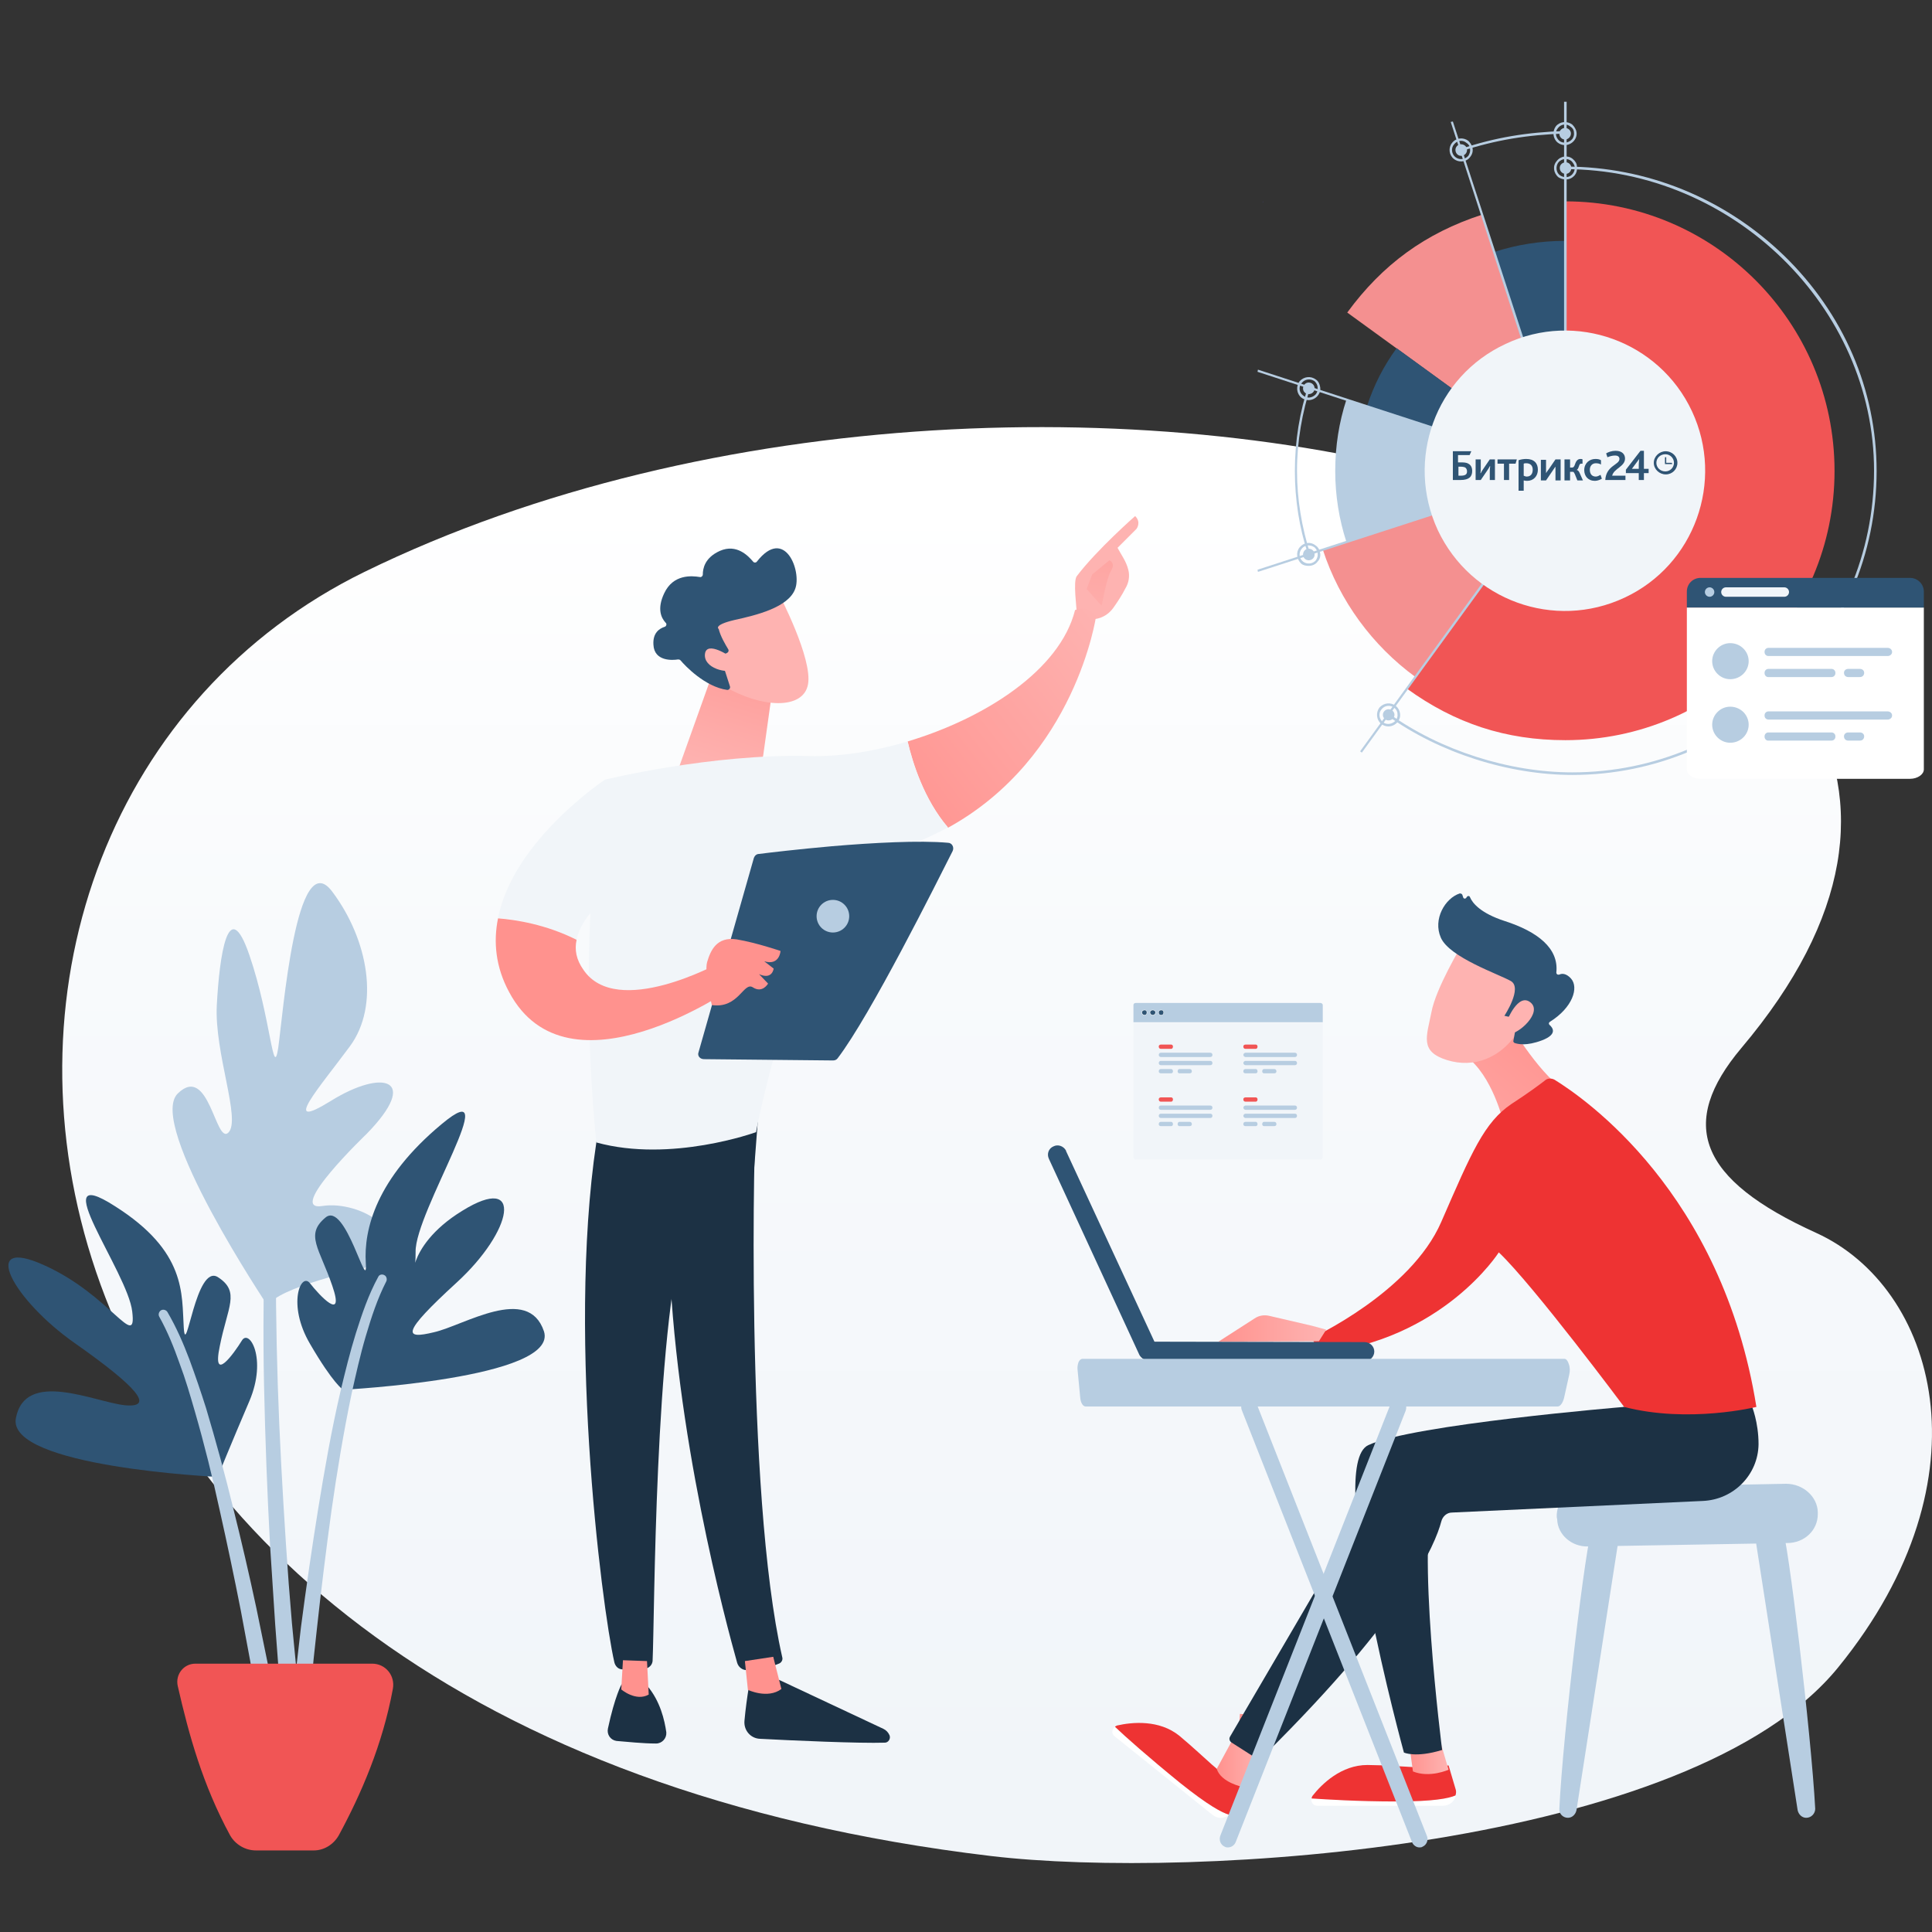 <svg xmlns="http://www.w3.org/2000/svg" viewBox="0 0 450 450" width="450" height="450"><rect x="0" y="0" width="450" height="450" fill="#333333" stroke="none"/><defs><linearGradient id="P" gradientUnits="userSpaceOnUse"></linearGradient><linearGradient id="g1" x1="228" y1="417.2" x2="228" y2="116.2" href="#P"><stop stop-color="#f1f5f9"></stop><stop offset=".65" stop-color="#f8fafc"></stop><stop offset="1" stop-color="#fff"></stop></linearGradient><linearGradient id="g2" x1="2235.8" y1="406" x2="2243.2" y2="406" href="#P"><stop stop-color="#ff928e"></stop><stop offset="1" stop-color="#feb3b1"></stop></linearGradient><linearGradient id="g3" x1="328.1" y1="408.7" x2="337.1" y2="408.7" href="#P"><stop stop-color="#ff928e"></stop><stop offset="1" stop-color="#feb3b1"></stop></linearGradient><linearGradient id="g4" x1="283.4" y1="409.9" x2="293.9" y2="409.9" href="#P"><stop stop-color="#ff928e"></stop><stop offset="1" stop-color="#feb3b1"></stop></linearGradient><linearGradient id="g5" x1="362.2" y1="237.2" x2="324.8" y2="281.3" href="#P"><stop stop-color="#ff928e"></stop><stop offset="1" stop-color="#feb3b1"></stop></linearGradient><linearGradient id="g6" x1="283.5" y1="309.4" x2="308.5" y2="309.4" href="#P"><stop stop-color="#ff928e"></stop><stop offset="1" stop-color="#feb3b1"></stop></linearGradient><linearGradient id="g7" x1="914.3" y1="22.5" x2="924.3" y2="57.9" href="#P"><stop stop-color="#ff928e"></stop><stop offset="1" stop-color="#feb3b1"></stop></linearGradient><linearGradient id="g8" x1="823.7" y1="58.7" x2="831.9" y2="88.9" href="#P"><stop stop-color="#ff928e"></stop><stop offset="1" stop-color="#feb3b1"></stop></linearGradient><linearGradient id="g9" x1="281.2" y1="96.3" x2="272.9" y2="109.4" href="#P"><stop stop-color="#ff928e"></stop><stop offset="1" stop-color="#feb3b1"></stop></linearGradient><linearGradient id="g10" x1="259.1" y1="102.7" x2="254" y2="149.9" href="#P"><stop stop-color="#ff928e"></stop><stop offset="1" stop-color="#feb3b1"></stop></linearGradient><linearGradient id="g11" x1="178" y1="142" x2="166.4" y2="180.7" href="#P"><stop stop-color="#ff928e"></stop><stop offset="1" stop-color="#feb3b1"></stop></linearGradient><linearGradient id="g12" x1="204.9" y1="191.6" x2="261" y2="148.3" href="#P"><stop stop-color="#ff928e"></stop><stop offset="1" stop-color="#feb3b1"></stop></linearGradient><linearGradient id="g13" x1="2042.7" y1="224.4" x2="2097.1" y2="224.4" href="#P"><stop stop-color="#ff928e"></stop><stop offset="1" stop-color="#feb3b1"></stop></linearGradient><linearGradient id="g14" x1="-814.8" y1="-127.5" x2="-805.8" y2="-93.5" href="#P"><stop stop-color="#ff928e"></stop><stop offset="1" stop-color="#feb3b1"></stop></linearGradient><linearGradient id="g15" x1="-809.4" y1="-40.5" x2="-800.5" y2="-16.5" href="#P"><stop stop-color="#ff928e"></stop><stop offset="1" stop-color="#feb3b1"></stop></linearGradient><linearGradient id="g16" x1="1943.9" y1="226.2" x2="1960.5" y2="226.2" href="#P"><stop stop-color="#ff928e"></stop><stop offset="1" stop-color="#feb3b1"></stop></linearGradient><linearGradient id="g17" x1="1755.7" y1="742.4" x2="1762.8" y2="743.9" href="#P"><stop stop-color="#ff928e"></stop><stop offset="1" stop-color="#feb3b1"></stop></linearGradient><linearGradient id="g18" x1="2121.3" y1="390.7" x2="2129.9" y2="390.7" href="#P"><stop stop-color="#ff928e"></stop><stop offset="1" stop-color="#feb3b1"></stop></linearGradient><linearGradient id="g19" x1="294.1" y1="47" x2="294.2" y2="47" href="#P"><stop stop-color="#4042e2"></stop><stop offset="1" stop-color="#4f52ff"></stop></linearGradient></defs><style>.a{fill:url(#g1)}.b{fill:#b7cde1}.c{fill:#2f5474}.d{fill:#f15555}.e{fill:#bdd0fb}.f{fill:url(#g2)}.g{fill:#fff}.h{fill:#e33}.i{fill:url(#g3)}.j{fill:#1c3144}.k{fill:url(#g4)}.l{fill:url(#g5)}.m{fill:url(#g6)}.n{fill:url(#g7)}.o{fill:url(#g8)}.p{fill:url(#g9)}.q{fill:url(#g10)}.r{fill:url(#g11)}.s{fill:url(#g12)}.t{fill:#f1f5f9}.u{fill:url(#g13)}.v{fill:url(#g14)}.w{fill:url(#g15)}.x{fill:url(#g16)}.y{fill:url(#g17)}.z{fill:url(#g18)}.A{fill:#f49090}.B{fill:url(#g19)}</style><path fill-rule="evenodd" class="a" d="m230.8 432.3c-246.9-29.4-262.9-241.8-145.9-299.1 160.8-78.6 423.5-10.8 320.7 110.9-14.8 17.6-10.1 30.6 17.5 43.1 27.6 12.6 41.1 56.8 5.1 101.1-34.3 42.3-150.3 49.6-197.4 44z"></path><path class="b" d="m62.4 304.2c0 0-28.3-42.3-21-49.5 7.3-7.1 8.8 12 11.8 9.1 3-3-3.3-18.5-2.7-29.7 0.6-11.2 2.6-26.2 7.6-11.6 5 14.6 5.5 29.3 6.7 21.6 1.1-7.7 4.2-47.7 12.6-36.4 8.4 11.2 11.1 26.5 4.1 36-7 9.5-16.5 20.2-4.4 12.7 12.1-7.5 20.9-5.2 8.3 7.7 0 0-19 18.2-10.3 16.8 8.7-1.4 23.4 6.8 9.5 14.6 0 0-20.3 4.4-22.2 8.7z"></path><path class="b" d="m69.7 396q0 0 0 0.1c0.1 0 0.1 0 0.1 0l-0.1-0.1v-0.6l-0.1-1.1-0.3-2.3-0.4-4.6-0.9-9.3q-0.8-9.2-1.4-18.5c-0.8-12.3-1.5-24.7-1.9-37q-0.3-9.3-0.4-18.6-0.1-9.3 0.2-18.5c0.2-6.2 0.5-12.4 1.2-18.5 0.6-6.1 1.5-12.2 3.3-18 0.1-0.6-0.2-1.2-0.7-1.4-0.6-0.2-1.2 0.2-1.4 0.7-1.9 6.1-2.9 12.3-3.6 18.5-0.7 6.2-1.2 12.4-1.5 18.6q-0.4 9.3-0.4 18.6-0.1 9.3 0.1 18.6 0.4 18.7 1.4 37.3 0.6 9.2 1.2 18.5l0.7 9.3 0.4 4.7 0.2 2.3 0.1 1.2 0.1 0.6v0.1c0 0.1 0 0.2 0.1 0.3q0 0.4 0.1 0.7c0.5 1.1 1.7 1.6 2.7 1.1 1.1-0.4 1.6-1.6 1.2-2.7z"></path><path class="c" d="m50.7 344c0 0-49.2-2.3-47-13.7 2.2-11.4 18.2-3.8 25.3-3 7.2 0.7 3-4.2-11.5-14.4-14.6-10.2-22.6-25.2-7.2-18.2 15.4 6.9 21.6 20.1 20.5 10.8-1-9.2-20.8-35.3-4.1-24.6 16.8 10.6 15.6 20.5 16.1 28.3 0.5 7.8 2.8-15.1 8-11.7 5.2 3.4 2.2 6.9 0.4 16-1.9 9 3.3 1.7 5.1-1.2 1.7-3 6 4.1 1.8 14-4.2 9.8-7.4 17.7-7.4 17.7z"></path><path class="b" d="m60.2 398.2q-0.1 0.1-0.1 0.1c0 0.1 0.1 0.1 0 0.1v-0.1-0.3l-0.1-0.8-0.2-1.4-0.5-3-1-5.8q-1.1-5.9-2.2-11.8-2.3-11.7-4.9-23.3c-1.7-7.8-3.6-15.5-5.8-23.1-1.1-3.8-2.2-7.6-3.6-11.3-1.3-3.7-2.8-7.4-4.7-10.8-0.3-0.5-0.1-1.2 0.4-1.5 0.5-0.3 1.2-0.1 1.5 0.4 2.1 3.6 3.7 7.3 5.1 11 1.4 3.8 2.7 7.6 3.9 11.4 2.3 7.7 4.4 15.4 6.3 23.2q2.9 11.6 5.4 23.3 1.2 5.9 2.4 11.7l1.2 5.9 0.5 3 0.3 1.5 0.1 0.7 0.1 0.4v0.1 0.2q0 0.3 0 0.6c-0.1 1.1-1.1 2-2.3 1.9-1.1-0.2-1.9-1.2-1.8-2.3z"></path><path class="c" d="m79.9 323.7c0 0 50.3-2.6 46.8-13.6-3.7-11-18.6-1.4-25.6 0.2-7 1.7-7.8 0.4 5.3-11.6 13.1-12 15.7-25.6 1.3-16.7-14.4 8.8-10.8 18.9-10.9 9.6-0.2-9.3 21.3-42.5 6.1-29.8-15.3 12.7-18.2 24.6-17.7 32.4 0.5 7.8-4.7-14.6-9.4-10.6-4.8 4-1.4 7.1 1.6 15.9 3 8.7-3.1 2.1-5.2-0.6-2.1-2.7-5.4 4.9 0 14.1 5.4 9.3 7.7 10.7 7.7 10.7z"></path><path class="b" d="m67.2 407.4q0-0.3 0-0.6c0-0.1 0-0.3 0-0.3v-0.1-0.5l0.1-0.9 0.1-1.7 0.4-3.5 0.7-6.9q0.8-6.9 1.6-13.9 1.8-13.8 4-27.5c1.5-9.2 3.1-18.4 5.2-27.4 1.1-4.6 2.2-9.1 3.6-13.6 1.4-4.4 2.9-8.9 5.2-13.1 0.2-0.5 0.9-0.7 1.4-0.4 0.5 0.2 0.7 0.9 0.5 1.4-2.1 4.1-3.5 8.4-4.8 12.8-1.3 4.4-2.3 8.9-3.3 13.4-1.9 9.1-3.4 18.2-4.7 27.3q-1.9 13.8-3.4 27.6-0.8 6.9-1.4 13.8l-0.6 6.9-0.3 3.4-0.1 1.7v0.9l-0.1 0.4v0.1c0 0 0 0 0 0q0-0.1 0-0.2c0.2 1.1-0.5 2.2-1.6 2.5-1.1 0.2-2.3-0.5-2.5-1.6z"></path><path fill-rule="evenodd" class="d" d="m86.7 387.5h-41.2c-2.7 0-4.7 2.5-4.1 5.2 2.6 11.4 5.8 23 12.2 34.8 1.2 2.1 3.5 3.5 6 3.5h13.5c2.4 0 4.6-1.4 5.8-3.5 5.2-9.6 10.2-21.1 12.6-34.1 0.6-3.1-1.7-5.9-4.8-5.9z"></path><path fill-rule="evenodd" class="b" d="m423.4 352.2v0.5c0 3.7-3.1 6.7-7.1 6.7l-46.4 0.8c-3.9 0.1-7.1-2.8-7.2-6.3l-0.1-0.5c-0.2-3.8 3-6.9 7-6.9l46.4-0.9c4 0 7.3 3 7.4 6.6z"></path><path fill-rule="evenodd" class="e" d="m360.4 232.3l1.3-2.4c0.1-0.3 0-0.7-0.2-0.8-0.4-0.2-0.7-0.1-0.9 0.2l-1.2 2.4c-0.1 0.3 0 0.7 0.3 0.8 0.2 0.2 0.6 0.1 0.7-0.2z"></path><path fill-rule="evenodd" class="f" d="m295.3 399.6l-1.8 10.2c0 0-1.8 1.4-5.5 0.4l0.8-11z"></path><path fill-rule="evenodd" class="b" d="m415.1 355.9c1.3 2 6.8 48.3 7.7 65.4 0 1.1-0.9 2.1-2.1 2.1-1 0-1.8-0.8-2-1.8l-10-64.3z"></path><path fill-rule="evenodd" class="b" d="m370.9 355.9c-1.4 2-6.9 48.3-7.7 65.4-0.1 1.1 0.8 2.1 2 2.1 1 0 1.8-0.8 2-1.8l10-64.3z"></path><path fill-rule="evenodd" class="g" d="m325.5 419.6c8.3 0 11.9-0.7 13.6-1.4-0.3 1.4-1.5 2.4-3.1 2.4h-29.2c-0.9 0-1.6-0.9-1.3-1.8 3.3 0.3 10.4 0.8 20 0.8z"></path><path fill-rule="evenodd" class="h" d="m305.5 418.9q0-0.3 0.2-0.6c2.2-2.8 6.7-7.2 12.8-7.2 8.8 0.1 12 1.1 18.9 0.1l1.6 5.4c0.2 0.5 0.2 1.1 0 1.6-1.6 0.7-5.3 1.4-13.5 1.4-9.6 0-16.7-0.5-20-0.7z"></path><path fill-rule="evenodd" class="i" d="m335.4 405.4l2 6.8c0 0-4.4 2-8.3 0.4l-0.8-5.9z"></path><path fill-rule="evenodd" class="g" d="m274.9 415.3c6.4 5.2 9.7 6.9 11.4 7.4-1.1 0.9-2.7 1-3.9 0l-22.8-18.3c-0.8-0.6-0.6-1.7 0.1-2.2 2.4 2.3 7.7 7 15.2 13.1z"></path><path fill-rule="evenodd" class="h" d="m259.7 402.2c0.2-0.2 0.3-0.2 0.5-0.3 3.5-0.8 9.8-1.4 14.5 2.4 6.8 5.7 8.7 8.4 14.7 11.9l-2.1 5.3c-0.2 0.5-0.5 0.9-1 1.2-1.7-0.5-4.9-2.2-11.4-7.4-7.5-6.1-12.8-10.8-15.2-13.1z"></path><path fill-rule="evenodd" class="j" d="m378.3 327.7c-0.1 0-49.4 4.1-59.6 8.9-10.1 4.7 8.3 71.6 8.3 71.6 0 0 2.7 1.3 8.9-0.6 0 0-6.3-49.3-1.6-60l53.5-8.7z"></path><path fill-rule="evenodd" class="k" d="m294.3 406.8c-0.5 0.5-4.9 9.4-4.9 9.4 0 0-5-1-6-4.2l4.4-8.1z"></path><path fill-rule="evenodd" class="j" d="m408 327.4c0 0 1.6 3.8 1.6 9-0.1 7.1-5.8 12.9-13 13.2l-58.4 2.7c-1.2 0-2.2 0.9-2.5 2.1-1.4 5.3-8.1 21.6-40.9 54.1-0.8 0.9-2.2 1-3.2 0.4l-4.7-3c-0.5-0.3-0.7-0.9-0.4-1.4l34-58.1c1.8-3 4.6-5.1 8-5.9l49.8-12.8z"></path><path fill-rule="evenodd" class="l" d="m350.4 236.6c0.1 0 6.3 11.1 12.7 16.4l-13.2 7.4c0 0-3-11.7-9.7-15.1z"></path><path fill-rule="evenodd" class="h" d="m409.1 327.7c0 0-15.8 3.9-30.8 0 0 0-21.1-28.3-29.2-36 0 0-13 20.5-41.9 23.5l-1.6-3.6c0 0 23-10.6 30.1-27 7.1-16.3 10-23.2 16.4-27.5 4-2.6 6.4-4.4 7.7-5.4 0.6-0.6 1.6-0.6 2.3-0.2 6.8 4.2 39 26.2 47 76.2z"></path><path fill-rule="evenodd" class="m" d="m308.9 309.7l-3.3-0.9-9.9-2.3c-1.2-0.3-2.5-0.1-3.5 0.6l-8.4 5.4 23.4-0.1z"></path><path fill-rule="evenodd" class="n" d="m340.5 220.1c0 0-6.1 10.1-7.1 15.7-1.1 5.6-2.8 9.1 3.6 11.1 6.4 2 12.3-0.6 16-5.8 0 0 5.8-8 5.2-11.7-0.6-3.7-17.7-9.3-17.7-9.3z"></path><path fill-rule="evenodd" class="c" d="m351.3 236.8l-0.9-0.2c0 0 4.3-6.5 1.5-8.1-2.8-1.6-14.3-5.5-16.3-10.1-1.9-4.3 1-9.2 4.4-10.3 0.3 0 0.5 0.1 0.6 0.3l0.2 0.6c0.1 0.4 0.6 0.4 0.8 0 0.2-0.4 0.7-0.4 0.8 0 0.6 1.4 2.5 3.7 8 5.5 7.8 2.5 12.7 6.4 12.1 12 0 0.4 0.3 0.6 0.7 0.5 0.6-0.3 1.6-0.3 2.7 0.9 1.9 2.1 0.4 6.8-4.9 10.1-0.3 0.2-0.3 0.5-0.1 0.7 0.8 0.7 1.9 2.2-1.7 3.6-3.7 1.4-5.7 0.9-6.5 0.6-0.1-0.1-0.3-0.3-0.2-0.5l0.9-4.9c0-0.2-0.1-0.5-0.4-0.5z"></path><path fill-rule="evenodd" class="o" d="m351 237.8c0 0 2.6-6.7 5.5-4.3 2.8 2.3-2.7 7.4-5.2 7.4z"></path><path fill-rule="evenodd" class="c" d="m317.9 317.1q0 0-0.1 0l-50.1-0.1c-1.2 0-2.3-1-2.3-2.2 0-1.3 1.1-2.3 2.3-2.3l50.1 0.1c1.3 0 2.3 1 2.3 2.2 0 1.2-1 2.2-2.2 2.3z"></path><path fill-rule="evenodd" class="c" d="m248.3 267.9c0 0.1 0 0.1 0 0.2l21.1 45.5c0.5 1.1 0 2.4-1.1 2.9-1.1 0.5-2.5 0.1-3-1.1l-21-45.5c-0.5-1.1-0.1-2.4 1.1-2.9 1-0.5 2.3-0.1 2.9 1z"></path><path fill-rule="evenodd" class="b" d="m330.6 430.3c0.3 0 0.5 0 0.8-0.2 0.9-0.4 1.4-1.6 0.9-2.6l-39.6-100.5c-0.4-1.1-1.5-1.6-2.5-1.1-0.9 0.4-1.4 1.7-0.9 2.7l39.6 100.5c0.3 0.7 1 1.2 1.7 1.2z"></path><path fill-rule="evenodd" class="b" d="m286 430.3c0.8 0 1.5-0.5 1.8-1.2l39.6-100.5c0.4-1.1-0.1-2.3-1-2.7-1-0.5-2.1 0-2.5 1.1l-39.6 100.4c-0.5 1.1 0 2.3 0.9 2.7 0.3 0.2 0.6 0.2 0.8 0.2z"></path><path fill-rule="evenodd" class="b" d="m251 319.2c-0.1-0.7 0-1.3 0.2-1.9 0.2-0.5 0.6-0.8 0.9-0.8h112.3c0.4 0 0.8 0.5 1 1.2 0.3 0.8 0.3 1.7 0.1 2.5l-1.2 5.4c-0.3 1.2-0.9 2-1.5 2h-109.9c-0.7 0-1.2-0.9-1.3-2.1z"></path><path fill-rule="evenodd" class="e" d="m158.8 141.6l2.6-0.1c0.4 0 0.7 0.3 0.7 0.7 0 0.4-0.2 0.7-0.6 0.7l-2.7 0.1c-0.4 0-0.7-0.3-0.7-0.7 0-0.4 0.3-0.7 0.7-0.7z"></path><path fill-rule="evenodd" class="e" d="m167.6 141.5h2.7c0.4 0 0.7 0.3 0.6 0.7 0 0.4-0.3 0.7-0.6 0.7l-2.7-0.1c-0.4 0-0.7-0.3-0.7-0.7 0.1-0.3 0.4-0.6 0.7-0.6z"></path><path fill-rule="evenodd" class="e" d="m176.5 141.8l2.7 0.1c0.4 0.1 0.6 0.4 0.6 0.8 0 0.4-0.3 0.6-0.7 0.6l-2.7-0.2c-0.3 0-0.6-0.3-0.6-0.7 0-0.3 0.3-0.7 0.7-0.6z"></path><path fill-rule="evenodd" class="e" d="m246.2 153.9l2.6 0.7c0.3 0.1 0.6 0.5 0.5 0.9-0.2 0.4-0.5 0.6-0.9 0.5l-2.6-0.7c-0.4-0.1-0.6-0.5-0.5-0.9 0.1-0.4 0.5-0.6 0.9-0.5z"></path><path fill-rule="evenodd" class="p" d="m254.8 144.2c0.2 0.8-2.4 1.8-4-1.2 0-1.4-0.9-7.6 0-8.8 4.7-6.2 13.6-14 13.6-14 1.5 1.5 0.3 3 0.3 3l-4.4 4.4c0.9 1.7 2 3.1 2.5 5.1 0.4 1.5 0.1 3.1-0.7 4.4-0.7 1.4-1.8 3.1-2.8 4.5-1.9 2.6-4.5 2.6-4.5 2.6z"></path><path fill-rule="evenodd" class="q" d="m258.4 130.5l-4 3.3-1.3 3.4 3.5 3.9c0 0 1.2-6.6 2.1-8 0.9-1.4 0.5-2.2-0.3-2.6z"></path><path fill-rule="evenodd" class="r" d="m165.7 157.6l-7.4 20.7c-0.1 0.4 0 0.8 0.4 0.9 1.9 1.1 8.9 4.3 17.5-1 0.9-0.5 1.5-1.5 1.6-2.5l2.5-17.9z"></path><path fill-rule="evenodd" class="s" d="m255.3 143.5c-2.1-2.7-4.9-1.4-4.9-1.4-3.5 14-21 25.2-39 30.6 1.2 5 3.8 13.4 9.4 20.1 29.8-16.4 34.5-49.3 34.5-49.3z"></path><path fill-rule="evenodd" class="t" d="m149.3 203.5l-8.4-21.9c0 0-21.3 14.1-24.9 32.2 4 0.3 11.3 1.5 18.3 5.1 1.6-8.5 15-15.4 15-15.4z"></path><path fill-rule="evenodd" class="j" d="m176.1 259.5c-0.4 1.7-2.7 87.8 6.1 126.5 0.2 0.6-0.2 1.3-0.8 1.5-1.4 0.6-4.2 1.4-7.5 1.5-1 0-1.9-0.7-2.2-1.7-2.5-8.9-14.7-53.9-15.9-96.8-1.4-47.9 0-1.6 0-1.6l1.3-29.6z"></path><path fill-rule="evenodd" class="j" d="m175 389.6c0 0-1.1 5.6-1.6 11.2-0.2 2.2 1.4 4.1 3.6 4.2 7.5 0.4 23.3 1.1 29.1 0.9 0.8 0 1.4-0.9 1.1-1.7-0.3-0.7-0.8-1.2-1.4-1.5l-26.2-12.3z"></path><path fill-rule="evenodd" class="j" d="m144.8 392.3c0-0.1-1.6 2.8-3.2 10.3-0.3 1.4 0.6 2.7 2 2.9 2.4 0.2 6.2 0.6 9.2 0.6 1.4 0 2.5-1.2 2.4-2.6-0.4-2.8-1.4-7.3-4.5-10.9z"></path><path fill-rule="evenodd" class="j" d="m139.6 261.8c-8 45.3 0.5 112.3 3.5 125.4 0.2 0.8 0.8 1.5 1.6 1.6 1.4 0.2 3.7 0.4 5.9-0.2 0.8-0.3 1.3-0.9 1.4-1.7 0.5-10.6 0.4-75.6 7.6-101.2 0.4-1.3 1.2-2.4 2.3-3.2l13.7-9.5 1.2-15.7z"></path><path fill-rule="evenodd" class="t" d="m188.4 176.1c-22.6-0.6-47.5 5.5-47.5 5.5-7.1 39.2-2 84.5-2 84.5 17.4 4.8 37.2-2.4 37.2-2.4 3-16.4 17-62.5 17-62.5 11-1.2 20.1-4.3 27.7-8.5-5.7-6.6-8.3-15.1-9.4-20-8 2.4-16.1 3.6-23 3.4z"></path><path fill-rule="evenodd" class="u" d="m167.5 224.3c0 0-23.8 13.1-31.6 1.6-1.7-2.4-2.1-4.7-1.6-7-7.1-3.6-14.3-4.7-18.3-5-1.1 5.4-0.6 11.3 2.6 17.2 13.7 25.7 52-1 52-1z"></path><path fill-rule="evenodd" class="v" d="m181.5 138.5c0 0 7.8 14.9 6.7 20.9-1.1 6-10.9 5.5-19.4 0.5l-5.8-16.1z"></path><path fill-rule="evenodd" class="c" d="m169.3 152.1c0.4-0.2 0.5-0.6 0.3-0.9-0.6-1-1.8-3-2.2-4.7 0 0-1.4-0.9 3.7-2.1 5-1.1 12.5-2.9 14.1-7.2 1.6-4.1-2.4-14.7-8.9-6.4-0.2 0.3-0.7 0.3-0.9 0-1.1-1.3-3.8-4.2-7.7-2.5-3.6 1.6-4 4.2-4 5.5 0 0.4-0.4 0.7-0.7 0.6-1.9-0.3-6.2-0.7-8.3 3.8-1.7 3.6-0.7 5.7 0.3 6.8 0.4 0.3 0.2 0.9-0.2 1-1.2 0.4-2.8 1.4-2.6 4.2 0.2 3.9 4.5 3.6 5.7 3.4 0.2 0 0.4 0 0.6 0.2 1 1.2 5.7 6.2 10.9 6.9 0.4 0 0.8-0.4 0.6-0.9l-2.1-6.5c-0.2-0.3 0-0.6 0.3-0.7z"></path><path fill-rule="evenodd" class="w" d="m170.2 153c0 0-5.6-3.9-6-0.7-0.4 3.3 5 4.8 7.7 3.6z"></path><path fill-rule="evenodd" class="c" d="m162.7 245.1l12.9-45.3c0.2-0.5 0.6-0.9 1.2-0.9 2.3-0.3 9.1-1.1 17-1.8 9.4-0.8 20.4-1.4 27-0.8 0.9 0 1.5 1 1.1 1.9-3.8 7.5-19.1 38.2-26.8 48.3-0.3 0.4-0.7 0.5-1.1 0.5l-30-0.3c-1 0-1.6-0.8-1.3-1.6z"></path><path fill-rule="evenodd" class="x" d="m165.8 234.1c0 0-1.8-7.4-1.1-10 0.8-2.7 2.2-6 6.9-5.3 4.7 0.8 10.2 2.7 10.2 2.7 0 0-0.2 3.5-3.8 2.4l2.2 1.7c0 0-0.3 2.7-3.4 1.3l2.1 2.2c0 0-1.3 2.3-3.5 0.9-2.2-1.5-3.3 5-9.6 4.1z"></path><path fill-rule="evenodd" class="b" d="m190.2 213.4c0 2.1 1.7 3.8 3.8 3.8 2.1 0 3.8-1.7 3.8-3.8 0-2.1-1.7-3.8-3.8-3.8-2.1 0-3.8 1.7-3.8 3.8z"></path><path fill-rule="evenodd" class="y" d="m145.1 386.7l-0.4 6.8c0 0 3.4 2.9 6.4 1.2l-0.4-7.8z"></path><path fill-rule="evenodd" class="z" d="m173.5 386.9l0.7 6.7c0 0 4.6 2.2 7.8-0.2l-1.9-7.5z"></path><path class="A" d="m364.6 109.7l-50.8-36.9c8.2-11.2 18.2-18.5 31.4-22.8z"></path><path class="d" d="m364.6 109.7v-62.8c34.6 0 62.7 28.1 62.7 62.8 0 34.6-28.1 62.7-62.7 62.7-13.9 0-25.7-3.9-36.9-12z"></path><path class="A" d="m329.7 157.7l34.9-48.1-56.5 18.4c3.9 12 11.6 22.4 21.6 29.7z"></path><path class="c" d="m364.6 56.1c-5.8 0-11.4 0.9-16.6 2.6l16.6 51z"></path><path class="b" d="m313.6 93.1c-1.7 5.2-2.6 10.8-2.6 16.6 0 5.7 0.9 11.3 2.6 16.5l51-16.5z"></path><path class="c" d="m318.4 94.6l46.2 15.1-39.3-28.6c-3 4.1-5.3 8.6-6.9 13.5z"></path><path class="b" d="m317.2 175.3l-0.4-0.3 47.5-65.5v-85.8h0.6v86l-0.1 0.1z"></path><path class="b" d="m304.7 129.2c-2.1-6.3-3.1-12.9-3.1-19.5 0-7 1.1-13.8 3.3-20.3l0.5 0.2c-2.1 6.4-3.3 13.2-3.3 20.1 0 6.6 1.1 13.1 3.1 19.4z"></path><path class="b" d="m293 133.2l-0.1-0.5 70.8-23-70.8-23.1 0.1-0.5 72.5 23.6z"></path><path class="b" d="m364.3 109.7l-26.4-81.3 0.5-0.1 26.5 81.3z"></path><path class="b" d="m340.4 35.2l-0.2-0.5c8.1-2.7 15.4-3.9 24.4-4.2v0.6c-8.9 0.3-16.2 1.5-24.2 4.1z"></path><path class="b" d="m366.3 180.5c-15 0-31.1-5.2-43.1-13.8l0.3-0.5c12 8.6 28 13.7 42.7 13.7 38.8 0 70.3-31.5 70.3-70.3 0-38-32.9-70.2-71.9-70.2v-0.6c19 0 37.1 7.4 50.9 20.7 13.9 13.5 21.6 31.3 21.6 50.2 0 39-31.8 70.8-70.9 70.8z"></path><path class="t" d="m334.9 123.5c-7.6-16.4-0.6-35.8 15.8-43.4 16.3-7.7 35.8-0.6 43.4 15.7 7.6 16.3 0.6 35.8-15.7 43.4-16.4 7.7-35.8 0.6-43.5-15.7z"></path><path fill-rule="evenodd" class="b" d="m340.3 37.6c-0.6 0-1.2-0.2-1.7-0.6-1.1-0.9-1.3-2.6-0.4-3.7 0.9-1.2 2.6-1.4 3.8-0.5 0.5 0.5 0.9 1.1 1 1.8 0.1 0.7-0.1 1.4-0.6 2-0.5 0.7-1.3 1-2.1 1zm-1.6-4c-0.8 0.9-0.6 2.3 0.3 3 0.9 0.7 2.2 0.6 3-0.3 0.3-0.5 0.5-1 0.4-1.6 0-0.6-0.3-1.1-0.8-1.4-0.9-0.8-2.2-0.6-2.9 0.3z"></path><path class="b" d="m341.7 34.9c0 0.8-0.6 1.4-1.4 1.4-0.7 0-1.3-0.6-1.3-1.4 0-0.7 0.6-1.3 1.3-1.3 0.8 0 1.4 0.6 1.4 1.3z"></path><path fill-rule="evenodd" class="b" d="m364.5 33.8c-0.6 0-1.2-0.2-1.7-0.6-1.1-0.9-1.3-2.6-0.4-3.8 0.9-1.1 2.6-1.3 3.8-0.4 0.5 0.5 0.9 1.1 1 1.8 0.1 0.7-0.1 1.4-0.6 2-0.5 0.6-1.3 1-2.1 1zm-1.6-4c-0.8 0.9-0.6 2.2 0.3 3 0.9 0.7 2.2 0.5 3-0.4 0.3-0.4 0.5-1 0.4-1.5 0-0.6-0.3-1.1-0.8-1.4-0.9-0.8-2.2-0.6-2.9 0.3z"></path><path class="b" d="m365.9 31.1c0 0.7-0.6 1.4-1.4 1.4-0.7 0-1.3-0.6-1.3-1.4 0-0.7 0.6-1.3 1.3-1.3 0.8 0 1.4 0.6 1.4 1.3z"></path><path fill-rule="evenodd" class="b" d="m364.7 41.8c-0.6 0-1.2-0.2-1.7-0.5-1.2-1-1.4-2.7-0.4-3.8 0.9-1.2 2.6-1.4 3.7-0.5 0.6 0.5 1 1.1 1 1.8 0.1 0.8-0.1 1.5-0.5 2-0.6 0.7-1.3 1-2.1 1zm-1.7-4c-0.7 0.9-0.6 2.3 0.3 3 1 0.7 2.3 0.6 3-0.3 0.4-0.5 0.5-1 0.5-1.6-0.1-0.5-0.4-1-0.8-1.4-0.9-0.7-2.2-0.6-3 0.3z"></path><path class="b" d="m366 39.1c0 0.8-0.6 1.4-1.3 1.4-0.8 0-1.4-0.6-1.4-1.4 0-0.7 0.6-1.3 1.4-1.3 0.7 0 1.3 0.6 1.3 1.3z"></path><path fill-rule="evenodd" class="b" d="m304.8 93.2c-0.6 0-1.2-0.2-1.7-0.6-1.1-0.9-1.3-2.6-0.4-3.8 1-1.1 2.6-1.3 3.8-0.4 0.6 0.4 0.9 1.1 1 1.8 0.1 0.7-0.1 1.4-0.6 2-0.5 0.6-1.3 1-2.1 1zm-1.6-4c-0.8 0.9-0.6 2.2 0.3 2.9 0.9 0.8 2.2 0.6 3-0.3 0.3-0.4 0.5-1 0.4-1.5 0-0.6-0.3-1.1-0.7-1.5-1-0.7-2.3-0.5-3 0.4z"></path><path class="b" d="m306.2 90.5c0 0.7-0.6 1.3-1.4 1.3-0.7 0-1.3-0.6-1.3-1.3 0-0.8 0.6-1.4 1.3-1.4 0.8 0 1.4 0.6 1.4 1.4z"></path><path fill-rule="evenodd" class="b" d="m304.8 131.8c-0.6 0-1.2-0.1-1.7-0.5-1.1-1-1.3-2.7-0.4-3.8 1-1.2 2.6-1.4 3.8-0.4 0.6 0.4 0.9 1.1 1 1.8 0.1 0.7-0.1 1.4-0.6 1.9-0.5 0.7-1.3 1-2.1 1zm-1.6-4c-0.8 1-0.6 2.3 0.3 3 0.9 0.7 2.2 0.6 3-0.3 0.3-0.5 0.5-1 0.4-1.6 0-0.5-0.3-1-0.7-1.4-1-0.7-2.3-0.6-3 0.3z"></path><path class="b" d="m306.2 129.2c0 0.7-0.6 1.3-1.4 1.3-0.7 0-1.3-0.6-1.3-1.3 0-0.8 0.6-1.4 1.3-1.4 0.8 0 1.4 0.6 1.4 1.4z"></path><path fill-rule="evenodd" class="b" d="m323.4 169.2c-0.6 0-1.2-0.2-1.7-0.6-1.1-0.9-1.3-2.6-0.4-3.8 1-1.1 2.6-1.3 3.8-0.4 0.6 0.5 0.9 1.1 1 1.8 0.1 0.7-0.1 1.4-0.6 2-0.5 0.6-1.3 1-2.1 1zm-1.6-4c-0.8 0.9-0.6 2.2 0.3 3 0.9 0.7 2.2 0.5 3-0.4 0.3-0.4 0.5-1 0.4-1.5 0-0.6-0.3-1.1-0.7-1.4-1-0.8-2.3-0.6-3 0.3z"></path><path class="b" d="m324.8 166.5c0 0.7-0.6 1.3-1.4 1.3-0.7 0-1.3-0.6-1.3-1.3 0-0.7 0.6-1.3 1.3-1.3 0.8 0 1.4 0.6 1.4 1.3z"></path><path class="g" d="m444.9 181.4h-48.8c-1.8 0-3.2-1-3.2-2.2v-37.7h55.2v37.7c0 1.2-1.5 2.2-3.2 2.2z"></path><path class="c" d="m444.9 134.6h-48.8c-1.8 0-3.2 1.4-3.2 3.2v3.7h55.2v-3.7c0-1.8-1.5-3.2-3.2-3.2z"></path><path class="b" d="m399.3 137.9c0 0.6-0.5 1.1-1.1 1.1-0.6 0-1.1-0.5-1.1-1.1 0-0.6 0.5-1.1 1.1-1.1 0.6 0 1.1 0.5 1.1 1.1z"></path><path class="b" d="m407.3 154c0 2.3-1.9 4.2-4.3 4.2-2.3 0-4.2-1.9-4.2-4.2 0-2.3 1.9-4.2 4.2-4.2 2.4 0 4.3 1.9 4.3 4.2z"></path><path class="b" d="m439.7 152.8h-27.8c-0.5 0-0.9-0.4-0.9-0.9v-0.1c0-0.5 0.4-0.9 0.9-0.9h27.8c0.5 0 1 0.4 1 0.9v0.1c0 0.5-0.5 0.9-1 0.9z"></path><path class="b" d="m426.6 157.7h-14.8c-0.4 0-0.8-0.4-0.8-0.9v-0.1c0-0.5 0.4-0.9 0.9-0.9h14.7c0.5 0 0.9 0.4 0.9 0.9v0.1c0 0.5-0.4 0.9-0.9 0.9z"></path><path class="b" d="m433.3 157.7h-2.8c-0.6 0-1-0.4-1-1 0-0.5 0.4-0.9 1-0.9h2.7c0.6 0 1 0.4 1 0.9 0 0.6-0.4 1-1 1z"></path><path class="b" d="m407.3 168.8c0 2.3-1.9 4.2-4.3 4.2-2.3 0-4.2-1.9-4.2-4.2 0-2.3 1.9-4.2 4.2-4.2 2.4 0 4.3 1.9 4.3 4.2z"></path><path class="b" d="m439.7 167.6h-27.8c-0.5 0-0.9-0.4-0.9-0.9v-0.1c0-0.5 0.4-0.9 0.9-0.9h27.8c0.5 0 1 0.4 1 0.9v0.1c0 0.5-0.5 0.9-1 0.9z"></path><path class="b" d="m426.6 172.5h-14.8c-0.4 0-0.8-0.4-0.8-0.9v-0.1c0-0.5 0.4-0.9 0.9-0.9h14.7c0.5 0 0.9 0.4 0.9 0.9v0.1c0 0.5-0.4 0.9-0.9 0.9z"></path><path class="b" d="m433.3 172.5h-2.8c-0.6 0-1-0.4-1-1 0-0.5 0.4-0.9 1-0.9h2.7c0.6 0 1 0.4 1 0.9 0 0.6-0.4 1-1 1z"></path><path class="t" d="m400.9 137.9c0-0.6 0.5-1.1 1.1-1.1h13.6c0.6 0 1.1 0.5 1.1 1.1 0 0.6-0.5 1.1-1.1 1.1h-13.6c-0.6 0-1.1-0.5-1.1-1.1z"></path><path fill-rule="evenodd" class="c" d="m377.2 106.9c0-0.6-0.5-0.8-1-0.8-0.7 0-1.3 0.2-1.8 0.4l-0.3-0.9c0.5-0.3 1.3-0.6 2.2-0.6 1.5 0 2.2 0.8 2.2 1.8 0 1.9-2.6 2.3-3 4h3.1v1h-4.7c0.2-3.4 3.3-3.5 3.3-4.9zm1.5 2.5l3.4-4.4h0.8v4.2h1.1v1h-1.1v1.6h-1.2v-1.6h-3zm2.2-0.2h0.8v-1c0-0.5 0.1-1.1 0.1-1.3l-1.7 2.3c0.1 0 0.6 0 0.8 0z"></path><path fill-rule="evenodd" class="c" d="m338.4 111.8v-6.7h4.3l-0.4 0.9h-2.7v1.7h0.5c0.8 0 1.4 0 1.9 0.3 0.6 0.3 0.9 0.9 0.9 1.7 0 1.3-0.7 2.1-2.7 2.1zm1.8-1c1.1 0 1.5-0.3 1.5-1 0-0.5-0.2-0.7-0.4-0.9q-0.4-0.2-1.1-0.2h-0.5v2.1zm3.5-3.8h1.2v2.1c0 0.4 0 0.8-0.1 1.1h0.1c0.1-0.2 0.3-0.6 0.6-1l1.5-2.2h1.2v4.8h-1.2v-2.1q0-0.6 0.1-1.1h-0.1c-0.1 0.2-0.3 0.6-0.6 1l-1.5 2.2h-1.2zm6.6 1h-1.5v-1h4.5l-0.3 1h-1.5v3.8h-1.2zm3.4 6.3v-7.1c0.5-0.2 1.2-0.3 1.8-0.3 1.8 0 2.7 1 2.7 2.5 0 1.5-1 2.6-2.5 2.6q-0.4 0-0.8-0.1v2.4zm1.9-3.3c0.9 0 1.4-0.6 1.4-1.6 0-1-0.6-1.5-1.5-1.5-0.2 0-0.4 0-0.6 0.1v2.8c0.3 0.1 0.4 0.2 0.7 0.2zm3.3-3.9h1.2v2.1q0 0.6 0 1c0.1-0.2 0.4-0.6 0.7-1l1.5-2.2h1.2v4.9h-1.2v-2.2c0-0.4 0-0.7 0-1-0.2 0.2-0.4 0.6-0.7 1l-1.5 2.2h-1.2zm5.5-0.1h1.3v1.9h0.5c0.6 0 0.6-1 1-1.5 0.2-0.3 0.5-0.5 0.9-0.5 0.1 0 0.4 0 0.5 0.1v1c-0.1 0-0.2 0-0.3 0q-0.2 0-0.3 0.1c-0.3 0.4-0.3 1.1-0.7 1.3v0.1c0.2 0 0.4 0.2 0.6 0.6l0.8 1.8h-1.3l-0.6-1.5c-0.2-0.4-0.3-0.5-0.4-0.5h-0.7v2h-1.3zm4.6 2.5c0-1.6 1.2-2.6 2.6-2.6 0.6 0 1 0.1 1.3 0.3v1c-0.3-0.2-0.7-0.3-1.2-0.3-0.9 0-1.4 0.7-1.4 1.5 0 1 0.5 1.6 1.4 1.6 0.4 0 0.7-0.2 1.1-0.4l0.3 0.9c-0.3 0.2-1 0.5-1.6 0.5-1.6 0-2.5-1.1-2.5-2.5z"></path><path fill-rule="evenodd" class="c" d="m387.9 105.1c1.6 0 2.8 1.2 2.8 2.7 0 1.5-1.2 2.7-2.7 2.7-1.5 0-2.8-1.2-2.8-2.7 0-1.5 1.3-2.7 2.8-2.7zm-2.1 2.7c0 1.1 0.9 2 2.1 2 1.1 0 2-0.9 2-2 0-1.1-0.9-2-2-2-1.2 0-2.1 0.9-2.1 2z"></path><path class="c" d="m389.4 107.8h-1.3v-1.3h-0.3v1.6h1.7z"></path><path class="t" d="m264 234.2c0-0.4 0.2-0.6 0.6-0.6h42.9c0.3 0 0.6 0.2 0.6 0.6v35.3c0 0.3-0.3 0.6-0.6 0.6h-42.9c-0.4 0-0.6-0.3-0.6-0.6z"></path><path fill-rule="evenodd" class="g" d="m264.6 233.6h42.9c0.3 0 0.6 0.2 0.6 0.6v4h-44.1v-4c0-0.4 0.2-0.6 0.6-0.6z"></path><path fill-rule="evenodd" class="b" d="m264.6 233.6h42.9c0.3 0 0.6 0.2 0.6 0.5v4h-44.1v-4c0-0.3 0.2-0.5 0.6-0.5z"></path><path class="g" d="m266.6 236.5c-0.4 0-0.7-0.3-0.7-0.7 0-0.3 0.3-0.6 0.7-0.6 0.3 0 0.6 0.3 0.6 0.6 0 0.4-0.3 0.7-0.6 0.7z"></path><path class="c" d="m266.6 236.4c-0.3 0-0.6-0.2-0.6-0.6 0-0.3 0.3-0.5 0.6-0.5 0.3 0 0.5 0.2 0.5 0.5 0 0.4-0.2 0.6-0.5 0.6z"></path><path class="g" d="m268.5 236.5c-0.4 0-0.7-0.3-0.7-0.7 0-0.3 0.3-0.6 0.7-0.6 0.4 0 0.7 0.3 0.7 0.6 0 0.4-0.3 0.7-0.7 0.7z"></path><path class="c" d="m268.5 236.4c-0.3 0-0.6-0.2-0.6-0.6 0-0.3 0.3-0.5 0.6-0.5 0.3 0 0.6 0.2 0.6 0.5 0 0.4-0.3 0.6-0.6 0.6z"></path><path class="g" d="m270.4 236.5c-0.3 0-0.6-0.3-0.6-0.7 0-0.3 0.3-0.6 0.6-0.6 0.4 0 0.7 0.3 0.7 0.6 0 0.4-0.3 0.7-0.7 0.7z"></path><path class="c" d="m270.4 236.4c-0.3 0-0.5-0.2-0.5-0.6 0-0.3 0.2-0.5 0.6-0.5 0.3 0 0.5 0.2 0.5 0.5 0 0.4-0.2 0.6-0.5 0.6z"></path><path class="d" d="m269.9 243.7c0-0.2 0.2-0.4 0.5-0.4h2.4c0.2 0 0.4 0.2 0.4 0.4v0.1c0 0.3-0.2 0.5-0.4 0.5h-2.4c-0.3 0-0.5-0.2-0.5-0.5z"></path><path class="b" d="m269.9 245.7c0-0.3 0.2-0.5 0.5-0.5h11.5c0.3 0 0.5 0.2 0.5 0.5 0 0.3-0.2 0.5-0.5 0.5h-11.5c-0.3 0-0.5-0.2-0.5-0.5z"></path><path class="b" d="m269.9 247.6c0-0.3 0.2-0.5 0.5-0.5h11.5c0.3 0 0.5 0.2 0.5 0.5 0 0.3-0.2 0.5-0.5 0.5h-11.5c-0.3 0-0.5-0.2-0.5-0.5z"></path><path class="b" d="m269.9 249.5c0-0.3 0.2-0.5 0.5-0.5h2.4c0.2 0 0.4 0.2 0.4 0.5v0.1c0 0.2-0.2 0.4-0.4 0.4h-2.4c-0.3 0-0.5-0.2-0.5-0.4z"></path><path class="b" d="m274.3 249.5c0-0.3 0.2-0.5 0.4-0.5h2.4c0.3 0 0.5 0.2 0.5 0.5v0.1c0 0.2-0.2 0.4-0.5 0.4h-2.4c-0.2 0-0.4-0.2-0.4-0.4z"></path><path class="d" d="m289.6 243.7c0-0.2 0.2-0.4 0.5-0.4h2.4c0.2 0 0.4 0.2 0.4 0.4v0.1c0 0.3-0.2 0.5-0.4 0.5h-2.4c-0.3 0-0.5-0.2-0.5-0.5z"></path><path class="b" d="m289.6 245.7c0-0.3 0.3-0.5 0.5-0.5h11.5c0.3 0 0.5 0.2 0.5 0.5 0 0.3-0.2 0.5-0.5 0.5h-11.5c-0.2 0-0.5-0.2-0.5-0.5z"></path><path class="b" d="m289.6 247.6c0-0.3 0.3-0.5 0.5-0.5h11.5c0.3 0 0.5 0.2 0.5 0.5 0 0.3-0.2 0.5-0.5 0.5h-11.5c-0.2 0-0.5-0.2-0.5-0.5z"></path><path class="b" d="m289.6 249.5c0-0.3 0.2-0.5 0.5-0.5h2.4c0.2 0 0.4 0.2 0.4 0.5v0.1c0 0.2-0.2 0.4-0.4 0.4h-2.4c-0.3 0-0.5-0.2-0.5-0.4z"></path><path class="b" d="m294 249.5c0-0.3 0.2-0.5 0.4-0.5h2.4c0.3 0 0.5 0.2 0.5 0.5v0.1c0 0.2-0.2 0.4-0.5 0.4h-2.4c-0.2 0-0.4-0.2-0.4-0.4z"></path><path class="d" d="m289.6 256c0-0.2 0.2-0.4 0.5-0.4h2.4c0.2 0 0.4 0.2 0.4 0.4v0.1c0 0.3-0.2 0.5-0.4 0.5h-2.4c-0.3 0-0.5-0.2-0.5-0.5z"></path><path class="b" d="m289.6 258c0-0.3 0.3-0.5 0.5-0.5h11.5c0.3 0 0.5 0.2 0.5 0.5 0 0.3-0.2 0.5-0.5 0.5h-11.5c-0.2 0-0.5-0.2-0.5-0.5z"></path><path class="b" d="m289.6 259.9c0-0.3 0.3-0.5 0.5-0.5h11.5c0.3 0 0.5 0.2 0.5 0.5 0 0.3-0.2 0.5-0.5 0.5h-11.5c-0.2 0-0.5-0.2-0.5-0.5z"></path><path class="b" d="m289.6 261.8c0-0.3 0.2-0.5 0.5-0.5h2.4c0.2 0 0.4 0.2 0.4 0.5v0.1c0 0.2-0.2 0.4-0.4 0.4h-2.4c-0.3 0-0.5-0.2-0.5-0.4z"></path><path class="b" d="m294 261.8c0-0.3 0.2-0.5 0.4-0.5h2.4c0.3 0 0.5 0.2 0.5 0.5v0.1c0 0.2-0.2 0.4-0.5 0.4h-2.4c-0.2 0-0.4-0.2-0.4-0.4z"></path><path class="d" d="m269.9 256c0-0.2 0.2-0.4 0.5-0.4h2.4c0.2 0 0.4 0.2 0.4 0.4v0.1c0 0.3-0.2 0.5-0.4 0.5h-2.4c-0.3 0-0.5-0.2-0.5-0.5z"></path><path class="b" d="m269.9 258c0-0.3 0.2-0.5 0.5-0.5h11.5c0.3 0 0.5 0.2 0.5 0.5 0 0.3-0.2 0.5-0.5 0.5h-11.5c-0.3 0-0.5-0.2-0.5-0.5z"></path><path class="b" d="m269.9 259.9c0-0.3 0.2-0.5 0.5-0.5h11.5c0.3 0 0.5 0.2 0.5 0.5 0 0.3-0.2 0.5-0.5 0.5h-11.5c-0.3 0-0.5-0.2-0.5-0.5z"></path><path class="b" d="m269.9 261.8c0-0.3 0.2-0.5 0.5-0.5h2.4c0.2 0 0.4 0.2 0.4 0.5v0.1c0 0.2-0.2 0.4-0.4 0.4h-2.4c-0.3 0-0.5-0.2-0.5-0.4z"></path><path class="b" d="m274.3 261.8c0-0.3 0.2-0.5 0.4-0.5h2.4c0.3 0 0.5 0.2 0.5 0.5v0.1c0 0.2-0.2 0.4-0.5 0.4h-2.4c-0.2 0-0.4-0.2-0.4-0.4z"></path><path fill-rule="evenodd" class="B" d="m294.1 47.2q0-0.2 0.1-0.3z"></path></svg>